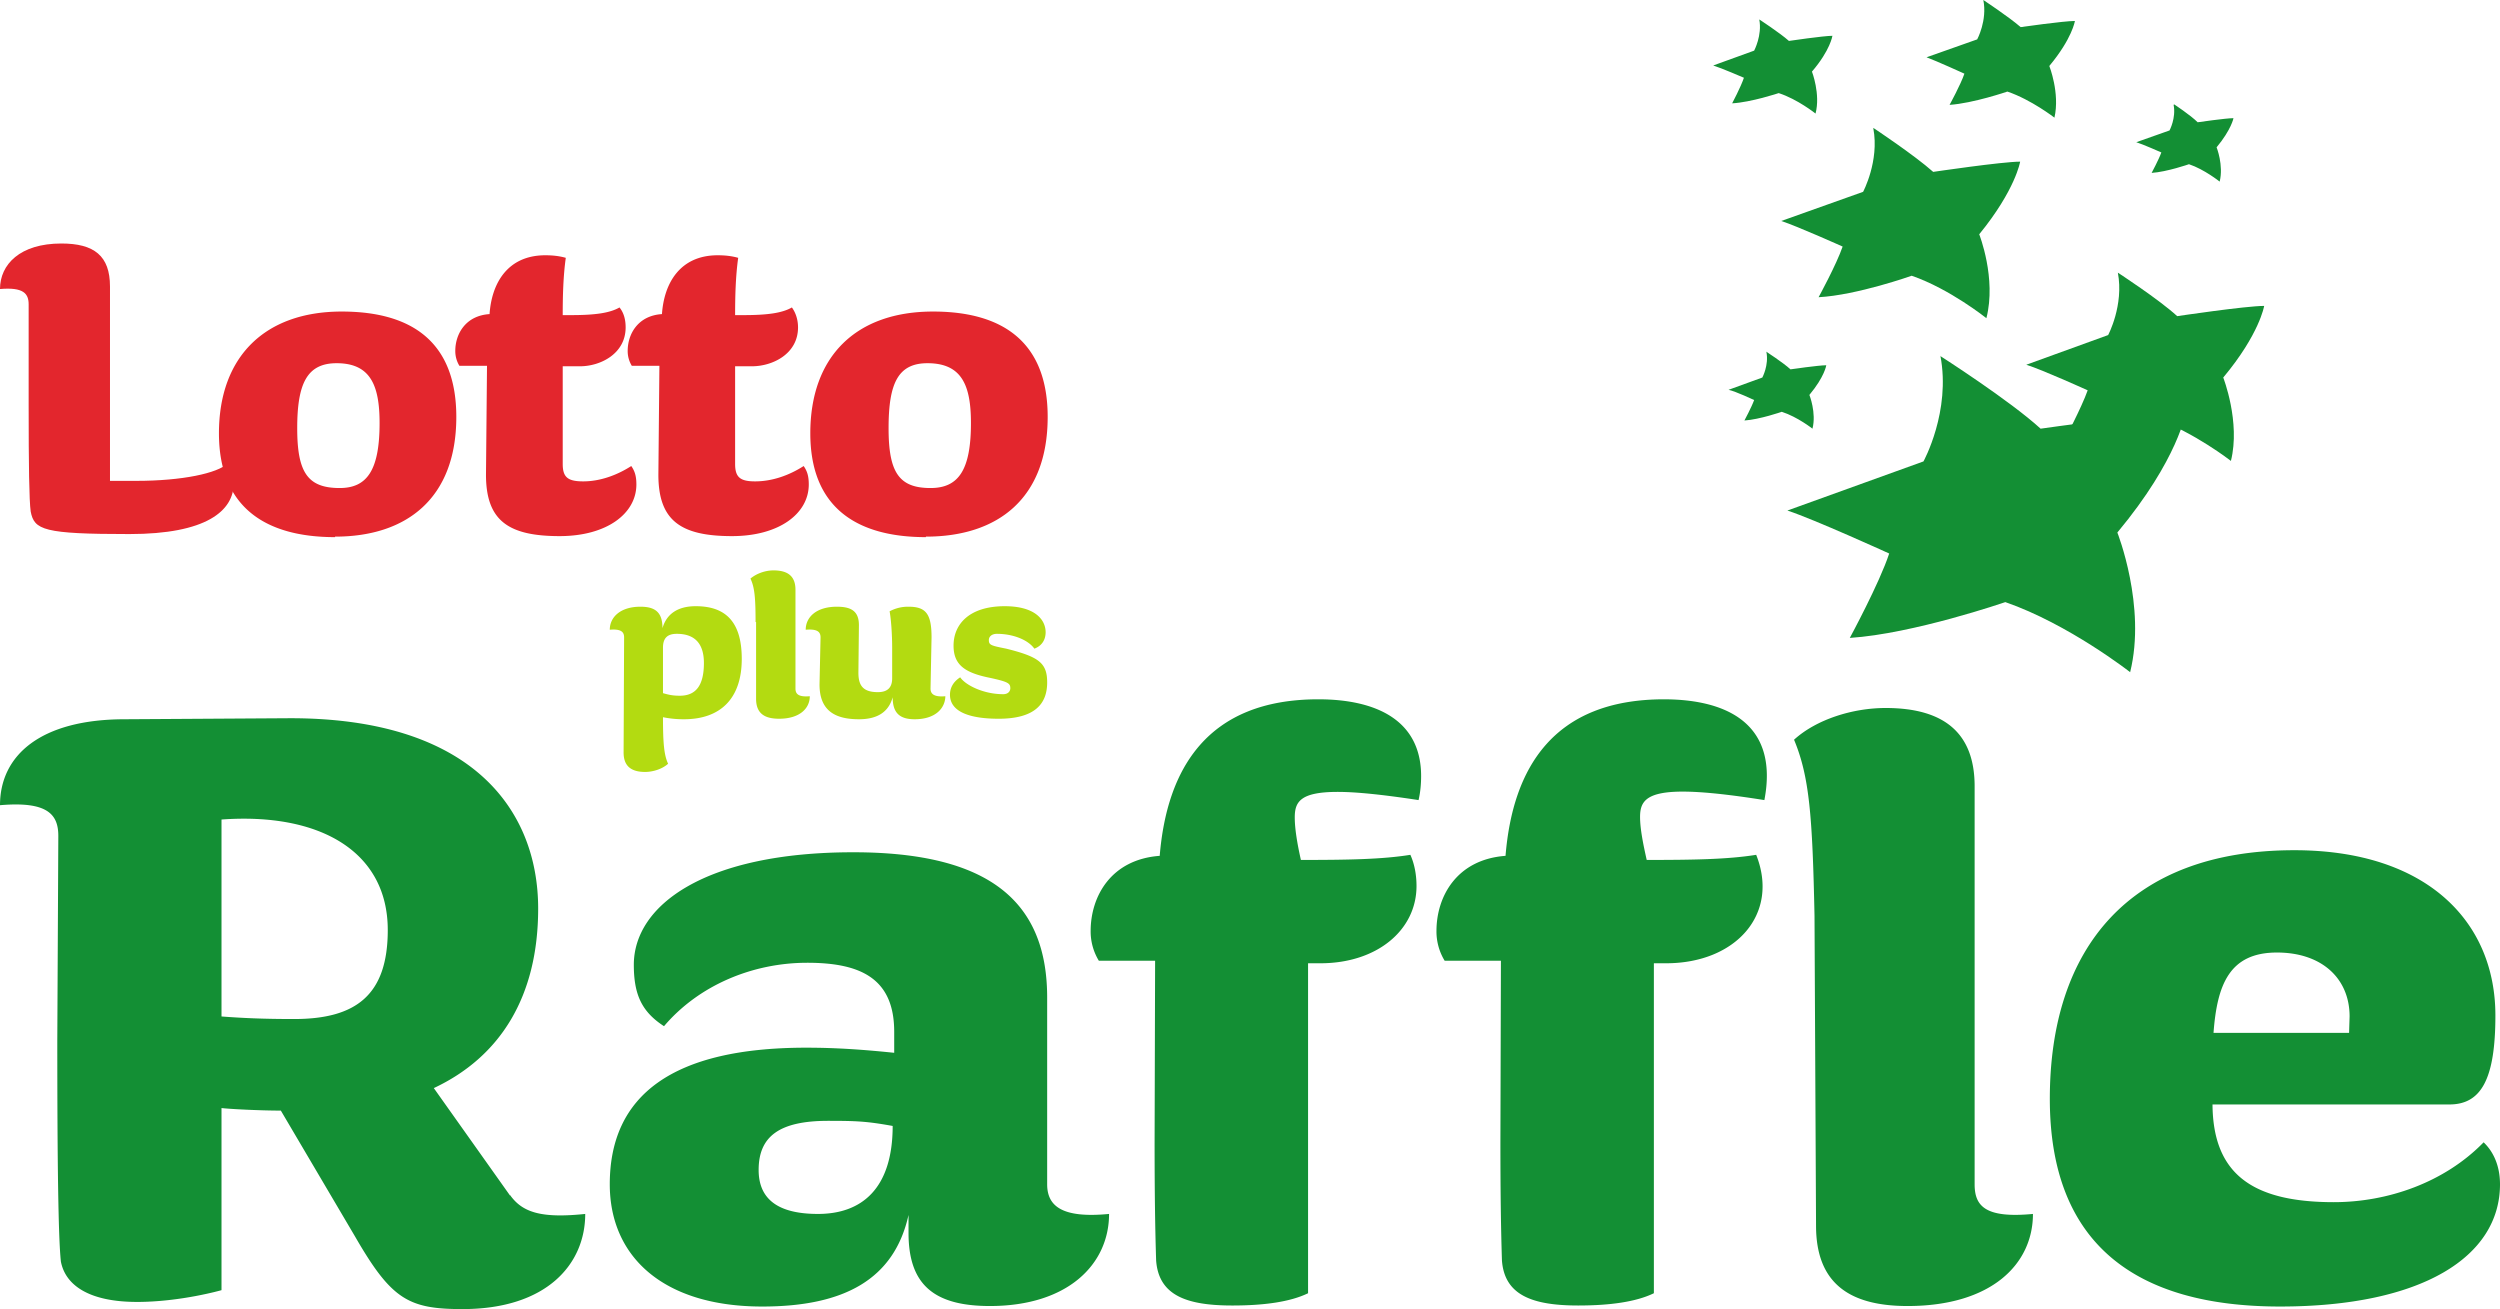 <svg xmlns="http://www.w3.org/2000/svg" id="b" viewBox="0 0 48.87 25.59"><defs><style>.d{fill:#e3262d}.d,.e,.f{stroke-width:0}.e{fill:#b3db11}.f{fill:#138f34}</style></defs><g id="c"><path d="M36.62 2.5s.8.53 1.17.86c0 0 1.35-.2 1.7-.2 0 0-.09.55-.8 1.42 0 0 .34.86.14 1.64 0 0-.71-.57-1.46-.83 0 0-1.07.38-1.82.42 0 0 .35-.64.47-.99 0 0-.89-.4-1.2-.5l1.6-.57s.32-.6.2-1.24ZM34.39.38s.4.26.58.42c0 0 .68-.1.85-.1 0 0-.04.28-.4.7 0 0 .17.44.07.82 0 0-.35-.28-.72-.4 0 0-.54.18-.91.2 0 0 .17-.32.23-.5 0 0-.44-.19-.6-.24l.8-.29s.16-.3.1-.61ZM38.77 0s.5.33.73.53c0 0 .84-.12 1.06-.12 0 0-.05.34-.5.88 0 0 .21.53.1 1.01 0 0-.45-.35-.92-.51 0 0-.67.23-1.13.26 0 0 .22-.4.29-.61 0 0-.55-.25-.74-.32l.99-.35s.2-.37.12-.77ZM42.5 2.04s.32.21.46.35c0 0 .55-.08.7-.08 0 0-.04.22-.33.57 0 0 .14.35.06.67 0 0-.3-.24-.6-.34 0 0-.43.15-.73.17 0 0 .14-.26.19-.4 0 0-.36-.16-.49-.2l.65-.23s.13-.24.08-.5ZM34.52 6.87s.34.22.48.35c0 0 .55-.08.7-.08 0 0-.03.22-.33.58 0 0 .14.35.06.66 0 0-.29-.23-.6-.33 0 0-.43.15-.73.17 0 0 .14-.26.19-.4 0 0-.36-.17-.5-.2l.66-.24s.13-.24.08-.5ZM37.93 6.96s1.36.87 1.96 1.42c0 0 2.25-.32 2.84-.33 0 0-.14.92-1.34 2.36 0 0 .57 1.44.25 2.73 0 0-1.2-.94-2.44-1.37 0 0-1.8.62-3.04.7 0 0 .58-1.07.77-1.65 0 0-1.47-.67-1.99-.84l2.66-.96s.54-.98.33-2.07Z" class="f"/><path d="M41.4 5.33s.8.52 1.16.85c0 0 1.34-.2 1.7-.2 0 0-.09.55-.8 1.4 0 0 .34.87.15 1.63 0 0-.72-.56-1.46-.82 0 0-1.07.38-1.8.42 0 0 .34-.64.46-.98 0 0-.88-.4-1.2-.5l1.6-.58s.31-.58.19-1.22Z" class="f"/><path d="M2.15 5.6v3.8h.51c.91 0 1.59-.15 1.79-.34.1.1.12.22.12.38 0 .55-.54 1-2.04 1C.85 10.44.67 10.36.6 10 .57 9.78.56 9.1.56 7.92V5.95c0-.21-.1-.34-.56-.3 0-.48.39-.89 1.2-.89.64 0 .95.24.95.84Z" class="d"/><path d="M6.55 10.5c-1.38 0-2.27-.6-2.27-2.03 0-1.5.9-2.38 2.4-2.38 1.4 0 2.24.62 2.24 2.06 0 1.59-.97 2.34-2.37 2.34Zm.03-3.4c-.58 0-.77.4-.77 1.27 0 .86.2 1.17.83 1.17.53 0 .78-.34.78-1.27 0-.74-.18-1.17-.84-1.17ZM9.5 9.28l.02-2.13h-.54a.55.55 0 0 1-.08-.29c0-.33.2-.69.67-.72.04-.6.35-1.15 1.09-1.15.12 0 .26.01.4.05-.05.36-.06.75-.06 1.12h.16c.47 0 .76-.04.95-.15.09.11.12.25.12.39 0 .52-.5.76-.89.76H11v1.91c0 .26.1.34.4.34.33 0 .66-.12.94-.3.07.1.1.2.1.36 0 .57-.58 1.01-1.5 1.01-1 0-1.44-.3-1.44-1.2Z" class="d"/><path d="m12.87 9.28.02-2.13h-.54a.55.55 0 0 1-.08-.29c0-.33.2-.69.67-.72.04-.6.35-1.15 1.09-1.15.12 0 .26.01.4.05-.05.36-.06.75-.06 1.12h.16c.47 0 .76-.04.95-.15.08.11.12.25.12.39 0 .52-.5.76-.9.76h-.33v1.91c0 .26.1.34.39.34.34 0 .67-.12.95-.3.07.1.1.2.1.36 0 .57-.58 1.01-1.5 1.01-1 0-1.44-.3-1.44-1.2ZM18.1 10.5c-1.38 0-2.26-.6-2.26-2.03 0-1.5.89-2.38 2.4-2.38 1.39 0 2.24.62 2.24 2.06 0 1.59-.97 2.34-2.38 2.34Zm.03-3.4c-.58 0-.76.4-.76 1.27 0 .86.2 1.17.82 1.17.54 0 .79-.34.79-1.27 0-.74-.18-1.17-.85-1.17Z" class="d"/><path d="M9.97 23.36c.24.34.61.46 1.47.37 0 .98-.75 1.86-2.4 1.86-1.06 0-1.39-.19-2.1-1.42l-1.45-2.46c-.4 0-1-.03-1.16-.05v3.56s-.8.23-1.65.23c-.93 0-1.4-.32-1.49-.79-.05-.46-.07-1.93-.07-4.32l.02-4c0-.42-.21-.68-1.14-.6 0-.98.8-1.68 2.44-1.68l3.18-.02c3.6-.02 4.9 1.79 4.9 3.72 0 1.72-.74 2.9-2.04 3.51l1.49 2.1Zm-5.64-7.34v3.85c.4.03.8.05 1.42.05 1.21 0 1.83-.47 1.83-1.74 0-1.53-1.32-2.3-3.25-2.16ZM20.47 23.15c0 .42.28.67 1.21.58 0 .98-.8 1.8-2.33 1.8-1.13 0-1.59-.45-1.59-1.43v-.35c-.28 1.26-1.26 1.79-2.86 1.79-1.93 0-2.98-.97-2.98-2.39 0-1.75 1.24-2.67 3.84-2.67.6 0 1.14.04 1.72.1v-.41c0-1.04-.65-1.35-1.7-1.35-1.07 0-2.12.44-2.8 1.24-.43-.28-.59-.61-.59-1.2 0-1.17 1.4-2.2 4.29-2.2 2.68 0 3.79.98 3.79 2.84v3.65Zm-4.28-1.24c-.95 0-1.36.3-1.36.96 0 .51.3.86 1.16.86s1.46-.5 1.46-1.72c-.5-.09-.7-.1-1.26-.1ZM25.77 13.67c1.12 0 2.01.4 2.01 1.5 0 .13-.01.3-.05.47-.72-.11-1.23-.16-1.58-.16-.74 0-.84.2-.84.5 0 .22.05.52.12.83.9 0 1.58-.01 2.14-.1.09.2.12.42.12.61 0 .86-.77 1.51-1.88 1.51h-.24v6.45c-.35.17-.86.24-1.48.24-.9 0-1.44-.2-1.49-.88-.02-.63-.03-1.36-.03-2.3l.01-3.56h-1.1a1.1 1.1 0 0 1-.16-.58c0-.68.4-1.4 1.35-1.47.14-1.7.93-3.06 3.1-3.06ZM32.52 13.67c1.28 0 2.25.51 1.97 1.97-2.2-.35-2.43-.1-2.43.33 0 .23.06.53.13.84.9 0 1.58-.01 2.14-.1.46 1.16-.4 2.12-1.76 2.12h-.24v6.45c-.35.17-.86.24-1.48.24-.91 0-1.44-.21-1.49-.88-.02-.63-.03-1.37-.03-2.3l.01-3.56h-1.1a1.1 1.1 0 0 1-.16-.58c0-.68.4-1.4 1.35-1.47.14-1.71.93-3.06 3.1-3.06Zm2.95 4.23c-.04-1.95-.1-2.72-.4-3.44.44-.4 1.15-.62 1.79-.62 1.19 0 1.74.53 1.74 1.53v7.78c0 .42.2.67 1.14.58 0 .98-.81 1.8-2.45 1.8-1.12 0-1.79-.43-1.79-1.57l-.03-6.06ZM48.78 19.85c0 1.25-.28 1.74-.9 1.74h-4.63c.01 1.32.73 1.91 2.37 1.91 1.05 0 2.16-.38 2.93-1.17.24.23.32.54.32.82 0 1.42-1.53 2.39-4.3 2.39-2.81 0-4.5-1.21-4.5-4.06 0-2.95 1.56-4.86 4.78-4.86 2.58 0 3.93 1.39 3.93 3.23Zm-2.85.02c0-.74-.54-1.25-1.42-1.25-.93 0-1.17.63-1.24 1.57h2.65l.01-.32Z" class="f"/><path d="M13.6 11.85c.58 0 .9.3.9 1.03 0 .78-.42 1.18-1.13 1.18a2 2 0 0 1-.41-.04c0 .5.02.74.1.91-.11.1-.29.16-.45.16-.3 0-.42-.14-.42-.38l.01-2.25c0-.1-.05-.17-.28-.15 0-.24.2-.45.6-.45.3 0 .43.12.43.42.08-.28.3-.43.65-.43Zm-.64.8v.9c.11.03.18.05.33.05.32 0 .47-.21.47-.64 0-.37-.17-.57-.53-.57-.18 0-.27.08-.27.27ZM14.77 12.16c0-.48-.02-.68-.1-.85.12-.1.29-.16.45-.16.3 0 .43.13.43.38v1.93c0 .1.05.17.28.15 0 .24-.2.44-.6.44-.28 0-.45-.1-.45-.39v-1.5ZM18.48 13.6c0 .25-.2.46-.6.46-.3 0-.43-.13-.43-.43-.08.29-.3.43-.66.43-.47 0-.77-.17-.77-.68l.02-.92c0-.1-.05-.17-.29-.15 0-.24.2-.45.61-.45.27 0 .43.08.43.36l-.01.93c0 .25.09.38.38.38.19 0 .28-.09.28-.27v-.6c0-.25-.02-.55-.05-.71a.76.76 0 0 1 .37-.09c.34 0 .45.14.45.6l-.02 1c0 .1.06.17.29.15ZM19.75 13.46c0-.1-.03-.13-.4-.21-.5-.1-.71-.26-.71-.63 0-.42.31-.77 1-.77.6 0 .8.27.8.51 0 .13-.06.26-.22.32-.13-.18-.43-.29-.73-.29-.11 0-.16.06-.16.12 0 .1.04.11.34.17.64.16.8.28.8.66 0 .41-.23.71-.95.71-.53 0-.95-.12-.95-.47 0-.13.06-.25.2-.34.1.15.45.33.84.33.1 0 .14-.06.14-.12Z" class="e"/></g></svg>